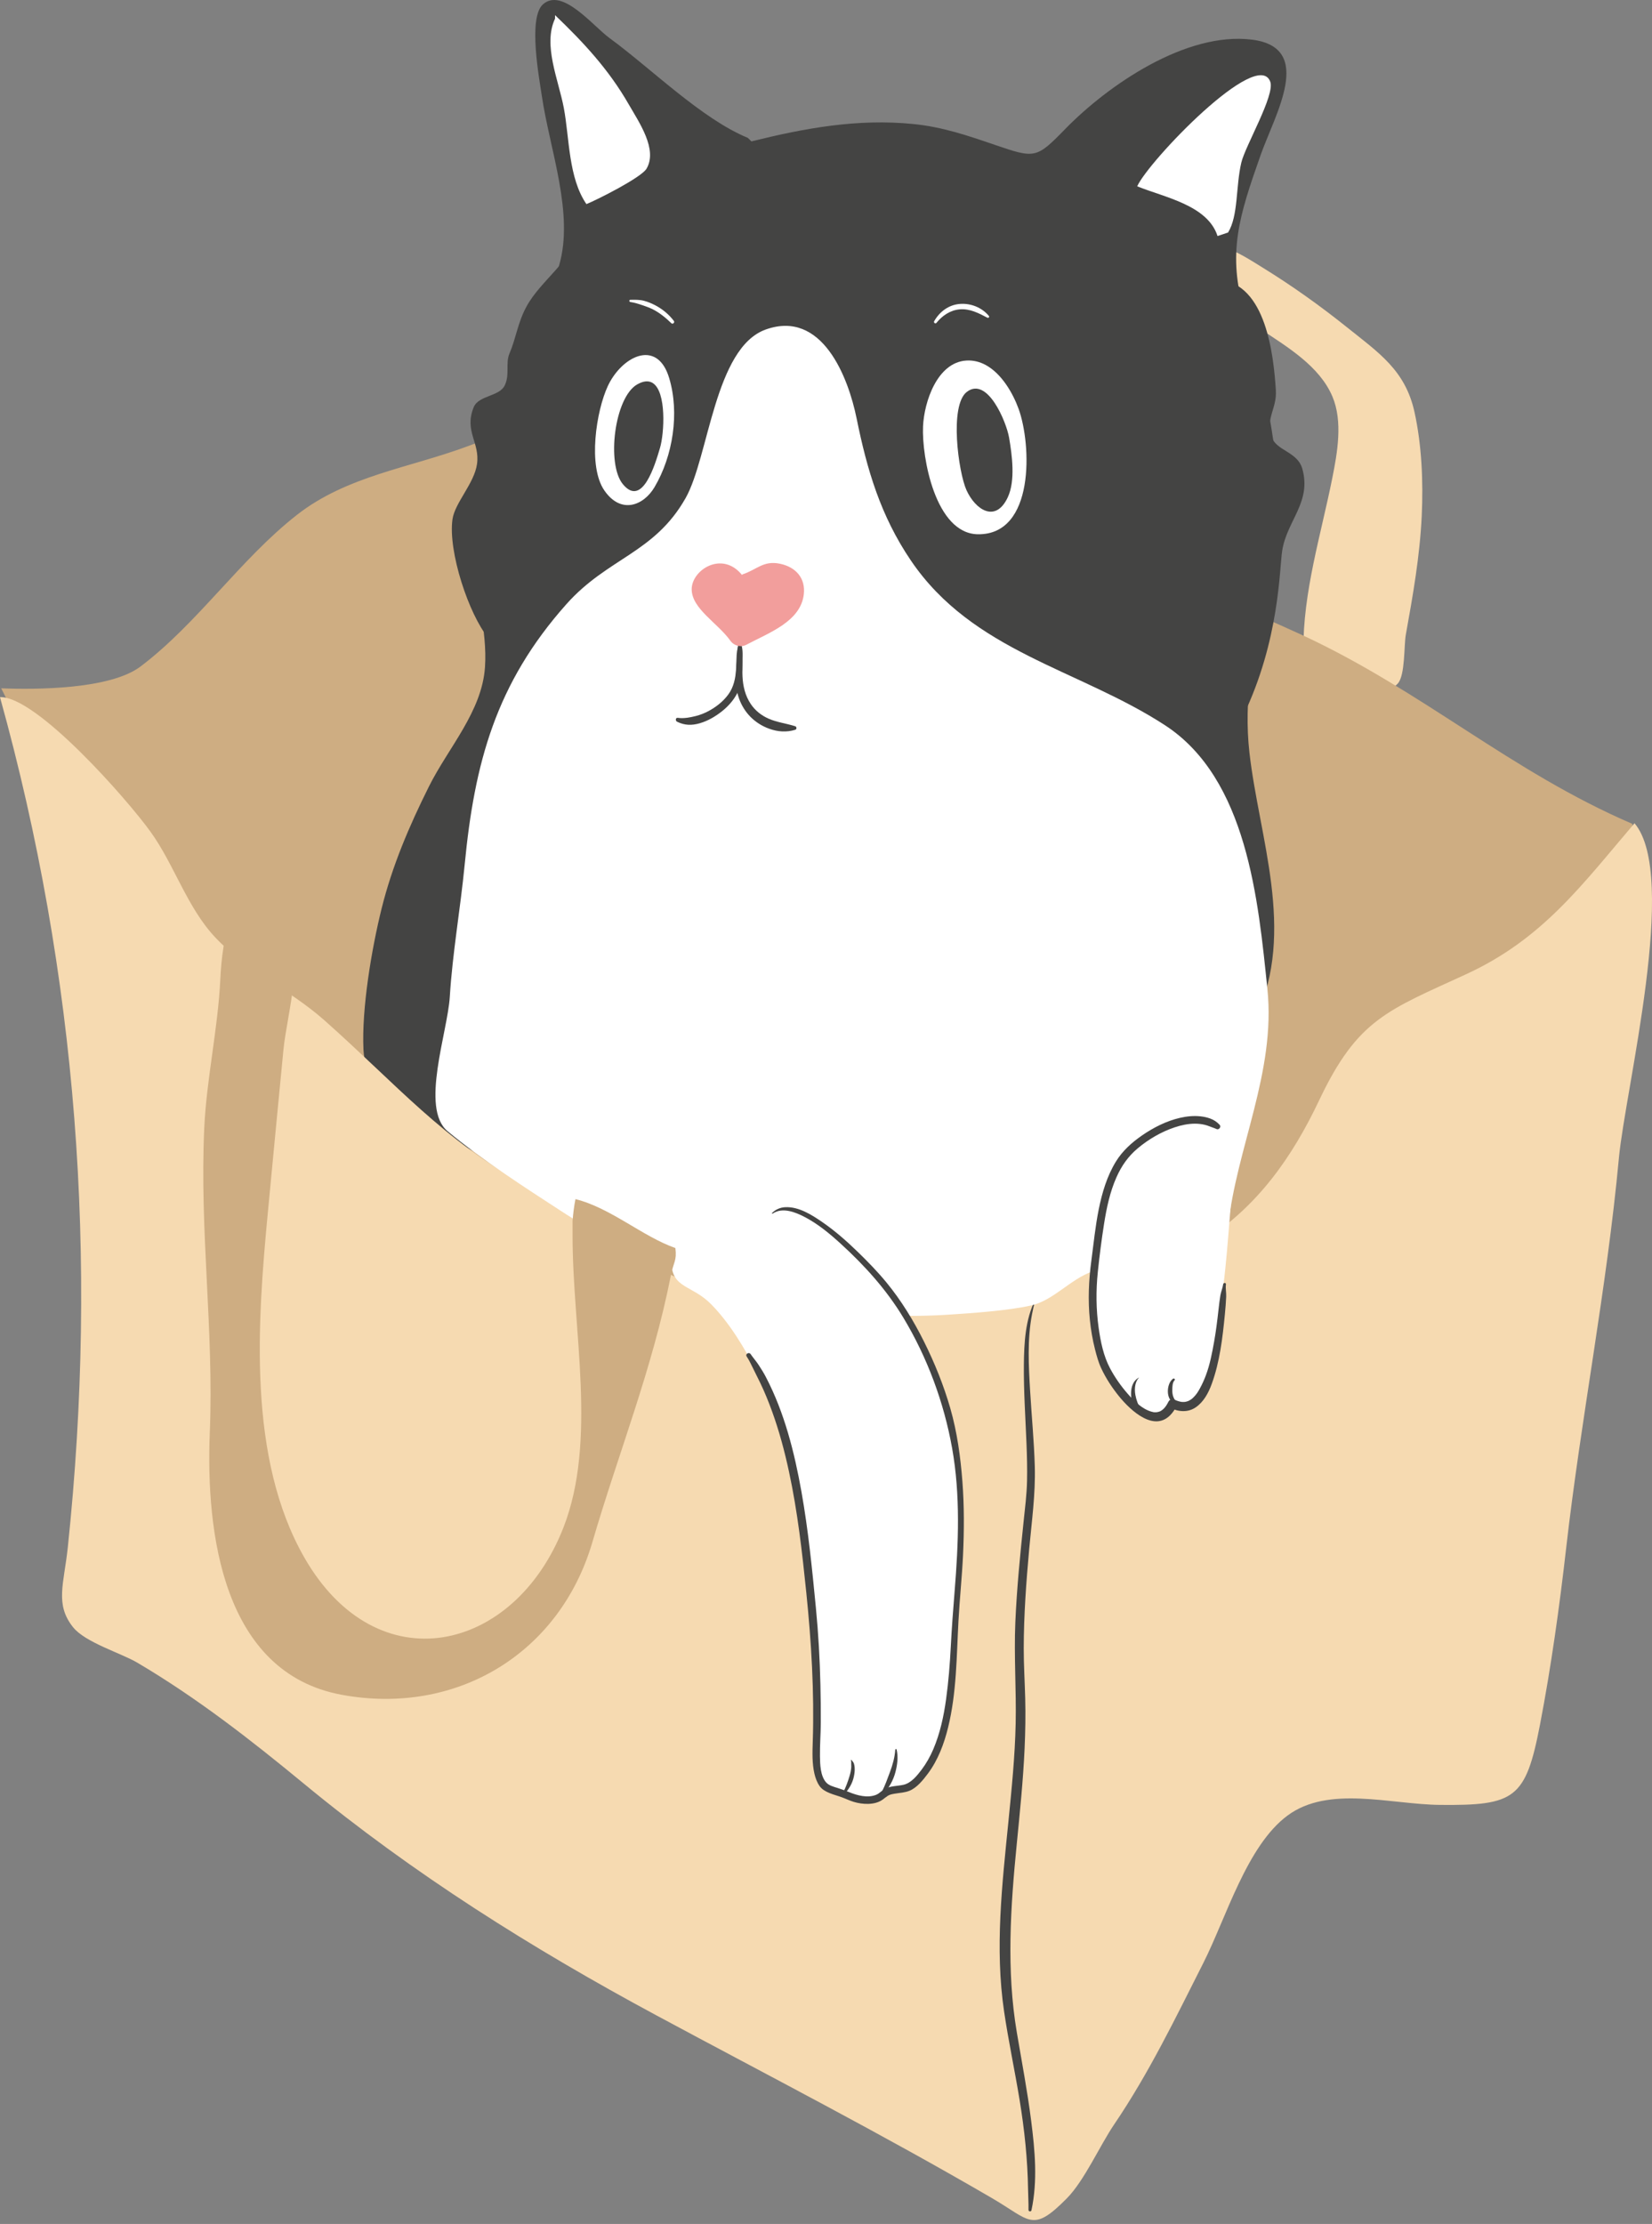 <svg width="211" height="284" viewBox="0 0 211 284" fill="none" xmlns="http://www.w3.org/2000/svg">
<rect x="0" y="0" width="211" height="284" fill="#808080" stroke="none"/>
<g clip-path="url(#clip0_2071_39198)">
<path d="M166.478 83.081C166.402 75.667 168.727 68.253 170.159 61.088C170.814 57.815 171.529 53.831 170.186 50.65C168.537 46.746 164.435 44.323 161.04 42.049C158.314 40.224 153.22 38.27 153.115 34.654C152.942 28.64 158.565 32.507 161.287 34.185C165.022 36.489 168.564 39.01 172.023 41.78C176.105 45.051 179.476 47.269 180.656 52.582C181.591 56.799 181.797 61.523 181.589 65.884C181.345 71.045 180.456 76.058 179.557 81.049C179.305 82.441 179.486 86.215 178.538 87.28C176.584 89.474 173.459 86.076 170.508 85.766" fill="#F6DAB1"/>
<path d="M0.154 87.896C4.573 88.074 14.061 88.05 17.953 85.109C25.272 79.576 30.685 71.412 37.947 65.734C44.296 60.771 52.277 59.75 59.677 57.006C66.91 54.324 74.866 51.121 82.52 49.819C90.134 48.525 98.926 43.8 106.711 44.47C116.121 45.278 122.638 54.563 128.995 60.585C139.841 70.862 153.101 74.988 166.253 81.068C181.696 88.209 192.88 98.496 208.487 105.206C209.108 110.072 207.224 116.646 205.104 120.669C201.408 127.683 197.397 134.149 191.214 139.293C175.12 152.685 156.894 164.97 137.857 173.632C121.236 181.195 101.386 181.107 85.197 172.306C65.112 161.386 44.892 146.133 29.031 129.634C19.072 119.277 6.728 106.01 2.392 92.374" fill="#CEAD82"/>
<path d="M95.518 17.606C89.594 15.165 83.201 8.775 77.829 4.844C75.724 3.303 71.805 -1.646 69.345 0.557C67.416 2.287 68.881 10.052 69.204 12.244C70.21 19.103 73.364 27.287 71.4 33.941C69.419 40.649 65.637 47.027 63.409 53.772C61.467 59.657 60.541 64.657 60.6 70.896C60.647 75.792 62.273 80.37 61.944 85.199C61.555 90.874 57.263 95.469 54.781 100.445C52.275 105.472 50.101 110.536 48.73 116.064C47.482 121.099 46.18 128.735 46.422 134.012C46.742 140.994 55.243 144.286 60.749 147.145C69.05 136.464 66.82 115.466 65.053 103.12C63.996 95.73 66.385 90.231 71.551 84.801C74.014 82.214 77.431 80.853 80.062 78.276C82.999 75.398 85.058 71.658 87.562 68.334C90.158 64.884 92.699 61.428 95.049 57.903C96.004 56.471 98.54 49.639 100.089 49.028C105.48 46.903 104.901 62.686 105.819 65.512C110.473 79.83 127.886 91.47 141.165 97.025C148.645 100.154 151.662 101.959 153.768 110.096C154.564 113.174 154.197 116.487 155.314 119.499C156.582 122.919 159.056 126.314 160.439 129.822C165.518 118.913 160.813 106.95 159.584 96.123C158.047 82.58 164.636 70.205 162.691 56.647C161.912 51.209 160.598 45.261 158.995 39.992C156.682 32.377 158.289 27.538 161.001 19.831C162.83 14.628 167.99 6.051 159.87 5.059C151.505 4.038 141.58 10.81 136.042 16.487C132.373 20.249 132.202 20.256 127.126 18.519C123.537 17.291 120.374 16.206 116.622 15.835C109.494 15.126 102.781 16.37 95.972 18.055" fill="#444443"/>
<path d="M208.766 105.128C202.045 113.008 197.04 119.902 187.281 124.399C177.255 129.021 173.415 130.108 168.493 140.5C165.068 147.728 160.669 154.026 153.77 158.448C147.174 162.676 137.73 161.052 132.229 164.677L131.183 165.796C122.292 168.444 107.156 167.486 97.121 166.184C83.9 164.469 77.895 157.226 67.252 151.415C56.616 145.61 50.638 138.455 41.434 130.294C36.953 126.322 31.447 123.942 27.451 119.663C23.874 115.832 22.262 110.434 19.24 106.234C16.231 102.052 4.657 88.89 -0.002 89.025C9.867 124.536 12.547 160.678 8.66 197.597C8.167 202.272 6.987 204.869 9.335 207.8C10.903 209.759 15.464 211.098 17.555 212.334C25.194 216.849 32.041 222.191 38.864 227.819C52.761 239.281 67.958 248.82 83.839 257.365C98.103 265.038 112.506 272.433 126.703 280.704C131.601 283.558 131.843 285.197 136.252 280.741C138.497 278.474 140.486 273.972 142.298 271.302C146.752 264.74 150.137 257.707 153.714 250.633C156.623 244.875 159.244 235.705 164.443 231.85C169.697 227.954 177.607 230.426 183.917 230.487C193.483 230.58 194.868 229.72 196.693 220.247C198.11 212.889 199.18 205.216 200.032 197.731C201.931 181.061 205.228 164.579 206.772 147.88C207.596 139.071 214.453 111.823 208.766 105.128Z" fill="#F6DAB1"/>
<path d="M132.212 166.013C130.951 168.5 130.8 171.529 130.773 174.267C130.741 177.636 130.973 180.995 131.108 184.359C131.171 185.937 131.213 187.517 131.178 189.095C131.142 190.842 130.919 192.574 130.739 194.308C130.294 198.583 129.867 202.866 129.683 207.163C129.498 211.474 129.815 215.769 129.725 220.078C129.637 224.26 129.217 228.425 128.802 232.585C127.993 240.657 127.052 248.772 128.245 256.855C128.802 260.629 129.603 264.362 130.221 268.126C130.851 271.954 131.252 275.775 131.31 279.654C131.323 280.507 131.379 281.354 131.364 282.209C131.362 282.427 131.699 282.466 131.743 282.251C132.549 278.477 132.187 274.597 131.701 270.799C131.222 267.034 130.509 263.307 129.876 259.564C128.521 251.574 129.07 243.524 129.862 235.505C130.262 231.432 130.683 227.36 130.866 223.271C130.961 221.146 131 219.018 130.944 216.89C130.888 214.75 130.753 212.615 130.756 210.473C130.763 206.249 131.071 202.033 131.452 197.829C131.772 194.313 132.268 190.801 132.168 187.263C132.075 184.029 131.76 180.807 131.569 177.577C131.381 174.38 131.205 171.06 131.801 167.894C131.919 167.266 132.058 166.636 132.244 166.028C132.253 166.003 132.222 165.994 132.212 166.013Z" fill="#444443"/>
<path d="M91.04 153.262C100.054 149.443 112.903 161.843 117.007 170.073C119.113 174.297 121.226 179.522 122.081 184.899C123.044 190.947 122.662 197.367 122.306 203.254C122.159 205.663 122.267 207.915 122.081 210.119C121.641 215.329 121.509 222.086 118.053 226.237C117.498 226.901 116.897 227.465 116.187 228.027C115.09 228.894 113.441 229.021 112.456 229.371C110.922 229.915 109.449 229.649 108.054 229.222C106.848 228.853 105.663 228.435 104.996 227.431C104.08 226.051 104.3 223.97 104.324 221.91C104.395 216.062 104.446 209.171 103.577 203.418C102.67 197.413 102.052 191.375 100.594 185.646C99.06 179.622 95.31 171.082 90.82 166.543C88.336 164.035 85.829 164.577 85.746 161.172C85.685 158.699 89.862 153.936 91.939 153.262" fill="white"/>
<path d="M161.877 126.3C160.71 115.007 159.317 99.448 148.777 92.601C137.728 85.424 124.238 83.235 116.336 71.57C112.456 65.844 110.734 59.957 109.408 53.422C108.345 48.185 105.006 39.491 97.787 42.085C91.267 44.43 90.539 58.355 87.569 63.604C83.577 70.659 77.629 71.219 72.35 77.145C63.314 87.29 60.602 97.455 59.352 110.399C58.807 116.03 57.793 121.707 57.451 127.279C57.172 131.826 53.655 141.528 57.163 144.453C61.64 148.183 67.325 151.825 71.439 154.502C77.025 158.14 83.179 161.631 89.679 163.331C101.488 166.421 109.012 168.664 121.185 167.882C123.891 167.708 128.955 167.364 131.779 166.687C134.608 166.011 136.699 163.358 139.54 162.359C143.407 161 147.374 158.076 151.031 156.513C153.359 155.516 153.144 158.394 154.762 156.391L156.85 156.689C157.903 146.595 162.974 136.931 161.877 126.3Z" fill="white"/>
<path d="M114.345 223.439C114.284 224.431 114.006 225.384 113.661 226.312C113.346 227.162 113.038 228.032 112.618 228.836C112.54 228.985 112.728 229.192 112.862 229.046C113.578 228.264 114.093 227.341 114.365 226.312C114.609 225.379 114.746 224.36 114.519 223.417C114.492 223.317 114.352 223.344 114.345 223.439Z" fill="#444443"/>
<path d="M108.682 224.8C108.746 224.957 108.707 225.135 108.719 225.301C108.729 225.445 108.731 225.592 108.719 225.738C108.692 226.095 108.616 226.449 108.511 226.794C108.296 227.495 108.042 228.225 107.7 228.875C107.625 229.019 107.84 229.117 107.935 229.007C108.477 228.391 108.883 227.692 109.056 226.884C109.142 226.493 109.191 226.097 109.159 225.697C109.144 225.526 109.115 225.35 109.059 225.186C109 225.015 108.858 224.898 108.756 224.754C108.729 224.71 108.665 224.754 108.682 224.8Z" fill="#444443"/>
<path d="M98.686 154.979C99.927 154.129 101.574 154.786 102.764 155.404C104.461 156.286 105.974 157.541 107.381 158.824C110.446 161.621 113.236 164.706 115.383 168.273C118.442 173.354 120.567 179.099 121.608 184.933C122.683 190.952 122.421 197.13 121.928 203.196C121.74 205.521 121.566 207.842 121.444 210.175C121.327 212.459 121.151 214.738 120.836 217.003C120.535 219.179 120.066 221.363 119.199 223.391C118.806 224.309 118.31 225.191 117.709 225.992C117.132 226.757 116.365 227.705 115.393 227.92C114.663 228.081 113.891 228.056 113.19 228.35C112.713 228.547 112.384 229.002 111.91 229.195C110.801 229.644 109.496 229.283 108.448 228.855C107.969 228.66 107.493 228.489 107 228.332C106.504 228.176 105.876 228.022 105.517 227.617C104.777 226.779 104.742 225.313 104.728 224.265C104.708 222.829 104.83 221.392 104.835 219.956C104.842 218.346 104.825 216.736 104.786 215.129C104.711 211.865 104.527 208.602 104.212 205.35C103.731 200.377 103.238 195.396 102.361 190.473C101.464 185.451 100.199 180.411 97.829 175.865C97.551 175.328 97.231 174.812 96.898 174.307C96.583 173.825 96.195 173.395 95.872 172.919C95.66 172.606 95.157 172.909 95.369 173.224C95.711 173.73 95.968 174.319 96.244 174.861C96.534 175.43 96.815 176.007 97.094 176.583C97.668 177.771 98.164 179.002 98.613 180.24C99.524 182.749 100.216 185.336 100.775 187.945C101.872 193.043 102.458 198.234 102.988 203.418C103.633 209.723 104.014 216.069 103.809 222.406C103.765 223.757 103.714 225.154 104.017 226.481C104.144 227.035 104.344 227.595 104.669 228.064C104.977 228.511 105.453 228.767 105.944 228.972C106.469 229.192 107.026 229.327 107.559 229.527C108.06 229.715 108.539 229.95 109.052 230.104C110.175 230.441 111.719 230.533 112.721 229.823C112.95 229.659 113.16 229.473 113.4 229.322C113.654 229.161 113.969 229.107 114.262 229.056C114.914 228.941 115.586 228.928 116.202 228.665C117.14 228.266 117.917 227.287 118.513 226.491C119.81 224.759 120.587 222.67 121.097 220.586C122.187 216.145 122.174 211.533 122.419 206.992C122.57 204.175 122.873 201.368 123.003 198.549C123.147 195.432 123.159 192.303 122.922 189.191C122.68 186.044 122.248 182.876 121.376 179.84C120.535 176.918 119.385 174.067 118.029 171.346C116.695 168.666 115.124 166.089 113.224 163.775C112.088 162.393 110.832 161.105 109.55 159.86C108.14 158.492 106.648 157.177 105.028 156.063C103.663 155.123 102.009 154.07 100.279 154.16C99.649 154.192 99.055 154.454 98.611 154.903C98.569 154.947 98.63 155.018 98.686 154.979Z" fill="#444443"/>
<path d="M146.109 145.574C138.602 148.86 138.5 167.32 140.737 173.63C141.68 176.288 143.556 179.026 145.364 180.047C146.6 180.746 147.917 181.056 149.915 179.674C150.812 179.053 153.21 178.943 153.794 177.956C155.548 174.996 155.431 169.597 155.92 166.521C156.872 160.527 157.002 154.378 157.749 148.334" fill="white"/>
<path d="M155.778 143.639C155.411 143.261 155.057 143.014 154.566 142.835C154.166 142.689 153.753 142.603 153.33 142.557C152.46 142.462 151.583 142.552 150.733 142.745C148.984 143.143 147.321 143.989 145.85 145.005C144.551 145.906 143.385 146.952 142.547 148.303C141.397 150.162 140.762 152.306 140.334 154.437C139.899 156.601 139.682 158.799 139.391 160.988C139.057 163.495 138.944 166.02 139.201 168.542C139.33 169.819 139.548 171.092 139.865 172.335C140.075 173.158 140.3 173.987 140.664 174.756C141.265 176.039 142.056 177.24 142.95 178.337C144.394 180.108 147.492 183.052 149.646 180.521C149.898 180.226 150.106 179.898 150.279 179.554C150.013 179.632 149.746 179.708 149.478 179.786C150.521 180.299 151.718 180.401 152.717 179.722C153.731 179.034 154.341 177.89 154.754 176.767C155.797 173.926 156.156 170.828 156.447 167.833C156.52 167.083 156.579 166.333 156.613 165.581C156.635 165.06 156.508 164.528 156.582 164.01C156.613 163.785 156.259 163.778 156.227 164.003C156.159 164.489 155.949 164.955 155.868 165.439C155.771 166.033 155.702 166.636 155.634 167.235C155.48 168.62 155.311 170.002 155.065 171.375C154.81 172.794 154.539 174.226 154.036 175.582C153.819 176.168 153.567 176.73 153.269 177.277C153.005 177.763 152.812 178.066 152.448 178.43C152.399 178.479 152.351 178.525 152.299 178.572C152.27 178.599 152.155 178.689 152.245 178.621C152.148 178.694 152.048 178.762 151.943 178.821C151.889 178.853 151.833 178.882 151.774 178.909C151.772 178.909 151.833 178.889 151.725 178.926C151.613 178.963 151.503 178.997 151.388 179.019C151.32 179.034 151.422 179.014 151.427 179.014C151.388 179.019 151.349 179.024 151.307 179.026C151.251 179.029 151.195 179.034 151.139 179.034C151.073 179.034 151.007 179.031 150.941 179.026C150.846 179.019 150.995 179.038 150.863 179.016C150.577 178.965 150.311 178.88 150.049 178.753C149.771 178.618 149.397 178.687 149.248 178.985C148.984 179.512 148.662 179.986 148.166 180.228C148.095 180.262 147.826 180.343 147.629 180.348C147.36 180.355 147.255 180.328 147.006 180.252C145.838 179.896 144.836 178.904 144.042 177.995C143.175 177.004 142.406 175.909 141.785 174.746C140.947 173.18 140.574 171.336 140.327 169.592C139.992 167.225 139.97 164.809 140.217 162.434C140.429 160.387 140.693 158.33 141.013 156.298C141.333 154.27 141.761 152.221 142.599 150.337C143.244 148.884 144.094 147.667 145.31 146.646C146.693 145.486 148.322 144.531 150.035 143.962C150.873 143.683 151.74 143.497 152.624 143.495C153.047 143.495 153.464 143.539 153.875 143.639C154.08 143.69 154.285 143.754 154.481 143.835C154.779 143.959 155.089 144.045 155.382 144.181C155.695 144.326 156.015 143.883 155.778 143.639Z" fill="#444443"/>
<path d="M150.147 178.997C150.118 178.963 150.118 178.909 150.103 178.87C150.086 178.826 150.064 178.779 150.042 178.738C150.013 178.679 149.976 178.628 149.947 178.572C149.886 178.442 149.847 178.347 149.815 178.235C149.749 177.998 149.727 177.766 149.732 177.497C149.742 177.096 149.734 176.569 150.025 176.254C150.135 176.134 149.949 175.973 149.827 176.061C149.346 176.407 149.158 177.126 149.163 177.685C149.165 178.01 149.231 178.347 149.387 178.635C149.461 178.77 149.571 178.889 149.695 178.977C149.766 179.026 149.854 179.051 149.937 179.06C150.018 179.068 150.062 179.029 150.135 179.019C150.145 179.014 150.152 179.004 150.147 178.997Z" fill="#444443"/>
<path d="M145.425 175.929C145.1 176.141 144.873 176.368 144.709 176.723C144.538 177.089 144.472 177.48 144.463 177.881C144.443 178.76 144.663 179.659 145.232 180.343C145.457 180.614 145.86 180.243 145.691 179.959C145.366 179.415 145.132 178.767 145.017 178.144C144.937 177.702 144.922 177.231 145.027 176.791C145.098 176.498 145.237 176.168 145.45 175.953C145.467 175.941 145.442 175.919 145.425 175.929Z" fill="#444443"/>
<path d="M73.5 153.129C73.332 153.975 73.205 154.91 73.131 155.946V157.886C73.136 169.973 76.273 184.005 71.974 195.044C65.713 211.11 48.173 215.107 38.885 198.923C31.61 186.245 32.868 168.944 34.217 154.771C34.879 147.819 35.529 140.979 36.203 134.036C36.635 129.59 39.23 120.921 36.21 117.667C29.51 110.448 28.364 120.337 28.139 125.051C27.839 131.361 26.383 137.762 26.09 144.005C25.472 157.18 27.326 169.797 26.796 182.954C26.28 195.74 28.44 213.602 43.62 216.421C58.206 219.13 71.483 211.245 75.667 196.913C78.992 185.526 83.308 174.883 85.668 162.959C86.037 161.093 86.467 161.02 86.264 159.378C82.06 157.898 77.981 154.239 73.5 153.129Z" fill="#CEAD82"/>
<path d="M155.509 30.14C154.225 26.187 148.728 25.208 145.247 23.793C146.657 20.615 160.635 5.992 162.244 10.441C162.865 12.153 159.049 18.629 158.546 20.762C157.823 23.832 158.182 27.536 156.853 29.693" fill="white"/>
<path d="M70.894 1.935C74.512 5.396 77.749 8.872 80.294 13.309C81.638 15.646 84.024 19.084 82.576 21.544C81.911 22.672 76.266 25.518 74.9 26.063C72.587 22.697 72.738 17.63 72.015 13.797C71.334 10.179 69.316 5.741 70.892 2.382" fill="white"/>
<path d="M125.931 46.629C125.174 46.211 124.334 45.984 123.415 46.043C119.704 46.28 118.036 51.307 117.894 54.453C117.718 58.352 119.463 68.163 124.91 68.226C132.19 68.312 131.75 56.774 130.106 52.228C129.383 50.232 127.959 47.748 125.931 46.629Z" fill="white"/>
<path d="M84.848 46.83C82.95 43.722 79.21 45.938 77.641 49.282C76.154 52.458 75.047 59.547 77.199 62.645C79.341 65.73 82.219 64.538 83.592 62.219C85.957 58.225 86.807 52.739 85.475 48.295C85.302 47.714 85.09 47.228 84.848 46.83Z" fill="white"/>
<path d="M94.465 81.774C94.299 82.402 94.128 82.956 94.089 83.611C94.052 84.224 94.05 84.837 94.013 85.451C93.945 86.616 93.713 87.752 93.007 88.704C92.352 89.591 91.448 90.297 90.478 90.813C89.973 91.081 89.43 91.294 88.876 91.436C88.168 91.616 87.295 91.782 86.58 91.668C86.267 91.616 86.243 92.051 86.48 92.166C87.459 92.642 88.358 92.659 89.394 92.356C90.422 92.056 91.365 91.501 92.201 90.839C92.97 90.231 93.649 89.481 94.116 88.614C94.631 87.656 94.766 86.555 94.8 85.485C94.822 84.806 94.802 84.112 94.736 83.435C94.68 82.876 94.516 82.329 94.482 81.774C94.48 81.767 94.468 81.767 94.465 81.774Z" fill="#444443"/>
<path d="M94.37 82.053C94.177 82.673 94.204 83.352 94.153 84.005C94.101 84.647 94.038 85.287 94.006 85.93C93.952 87.026 94.011 88.123 94.38 89.166C95.032 91.016 96.405 92.391 98.239 93.058C99.326 93.454 100.467 93.539 101.581 93.19C101.782 93.126 101.764 92.804 101.574 92.743C100.455 92.386 99.239 92.247 98.161 91.77C97.243 91.365 96.456 90.742 95.894 89.907C95.186 88.856 94.888 87.615 94.834 86.362C94.805 85.693 94.832 85.026 94.839 84.356C94.846 83.582 94.92 82.72 94.563 82.016C94.516 81.928 94.394 81.975 94.37 82.053Z" fill="#444443"/>
<path d="M99.639 71.993C97.501 71.541 96.683 72.741 94.846 73.344L94.77 73.42C92.232 70.285 88.358 72.777 88.346 75.23C88.331 77.726 91.646 79.529 93.288 81.823C93.757 82.478 94.624 82.707 95.335 82.331C98.239 80.787 102.25 79.375 102.663 75.911C102.912 73.811 101.625 72.413 99.639 71.993Z" fill="#F29E9C"/>
<path d="M128.882 55.873C128.545 53.909 126.124 48.014 123.484 50.047C121.231 51.781 122.414 60.331 123.445 62.598C124.585 65.109 127.165 66.822 128.716 63.507C129.711 61.377 129.268 58.12 128.882 55.873Z" fill="#444443"/>
<path d="M83.333 48.889C82.847 48.601 82.209 48.62 81.381 49.092C78.479 50.753 77.446 59.242 79.542 61.814C82.046 64.885 83.673 59.312 84.3 57.192C84.848 55.353 85.158 49.969 83.333 48.889Z" fill="#444443"/>
<path d="M119.597 41.24C120.347 40.31 121.373 39.606 122.587 39.503C123.865 39.394 125.003 39.989 126.1 40.564C126.242 40.637 126.42 40.485 126.303 40.344C125.414 39.267 123.992 38.705 122.602 38.812C121.17 38.922 120.012 39.801 119.314 41.02C119.216 41.189 119.463 41.404 119.597 41.24Z" fill="white"/>
<path d="M86.072 40.986C85.436 40.143 84.623 39.479 83.69 38.985C83.231 38.743 82.742 38.538 82.241 38.409C81.694 38.265 81.064 38.275 80.499 38.289C80.336 38.294 80.35 38.543 80.502 38.565C81.022 38.639 81.496 38.788 81.99 38.956C82.461 39.12 82.927 39.271 83.375 39.498C84.259 39.948 85.043 40.588 85.749 41.279C85.927 41.45 86.218 41.181 86.072 40.986Z" fill="white"/>
<path d="M73.803 29.693C73.044 33.374 69.099 35.758 67.254 39.13C66.128 41.186 65.906 43.202 65.073 45.141C64.538 46.39 65.139 47.828 64.465 49.221C63.768 50.66 61.115 50.467 60.492 52.023C59.271 55.076 61.313 56.513 60.927 59.256C60.578 61.726 58.099 64.208 57.795 66.299C57.202 70.395 59.877 78.472 62.388 81.496C65.261 76.881 65.586 67.987 66.751 62.263C68.227 55.032 69.849 49.072 73.803 42.452" fill="#444443"/>
<path d="M155.734 35.737C161.692 36.255 162.676 45.359 162.955 49.824C163.104 52.221 161.646 53.264 162.405 55.751C162.965 57.585 165.723 57.639 166.343 59.879C167.528 64.152 164.374 66.47 163.768 70.322C163.397 72.687 163.456 81.738 158.756 91.477C157.891 93.268 158.289 75.166 158.421 72.692C158.812 65.236 158.836 57.172 157.749 49.842" fill="#444443"/>
</g>
<defs>
<clipPath id="clip0_2071_39198">
<rect width="211" height="283.501" fill="white"/>
</clipPath>
</defs>
</svg>
